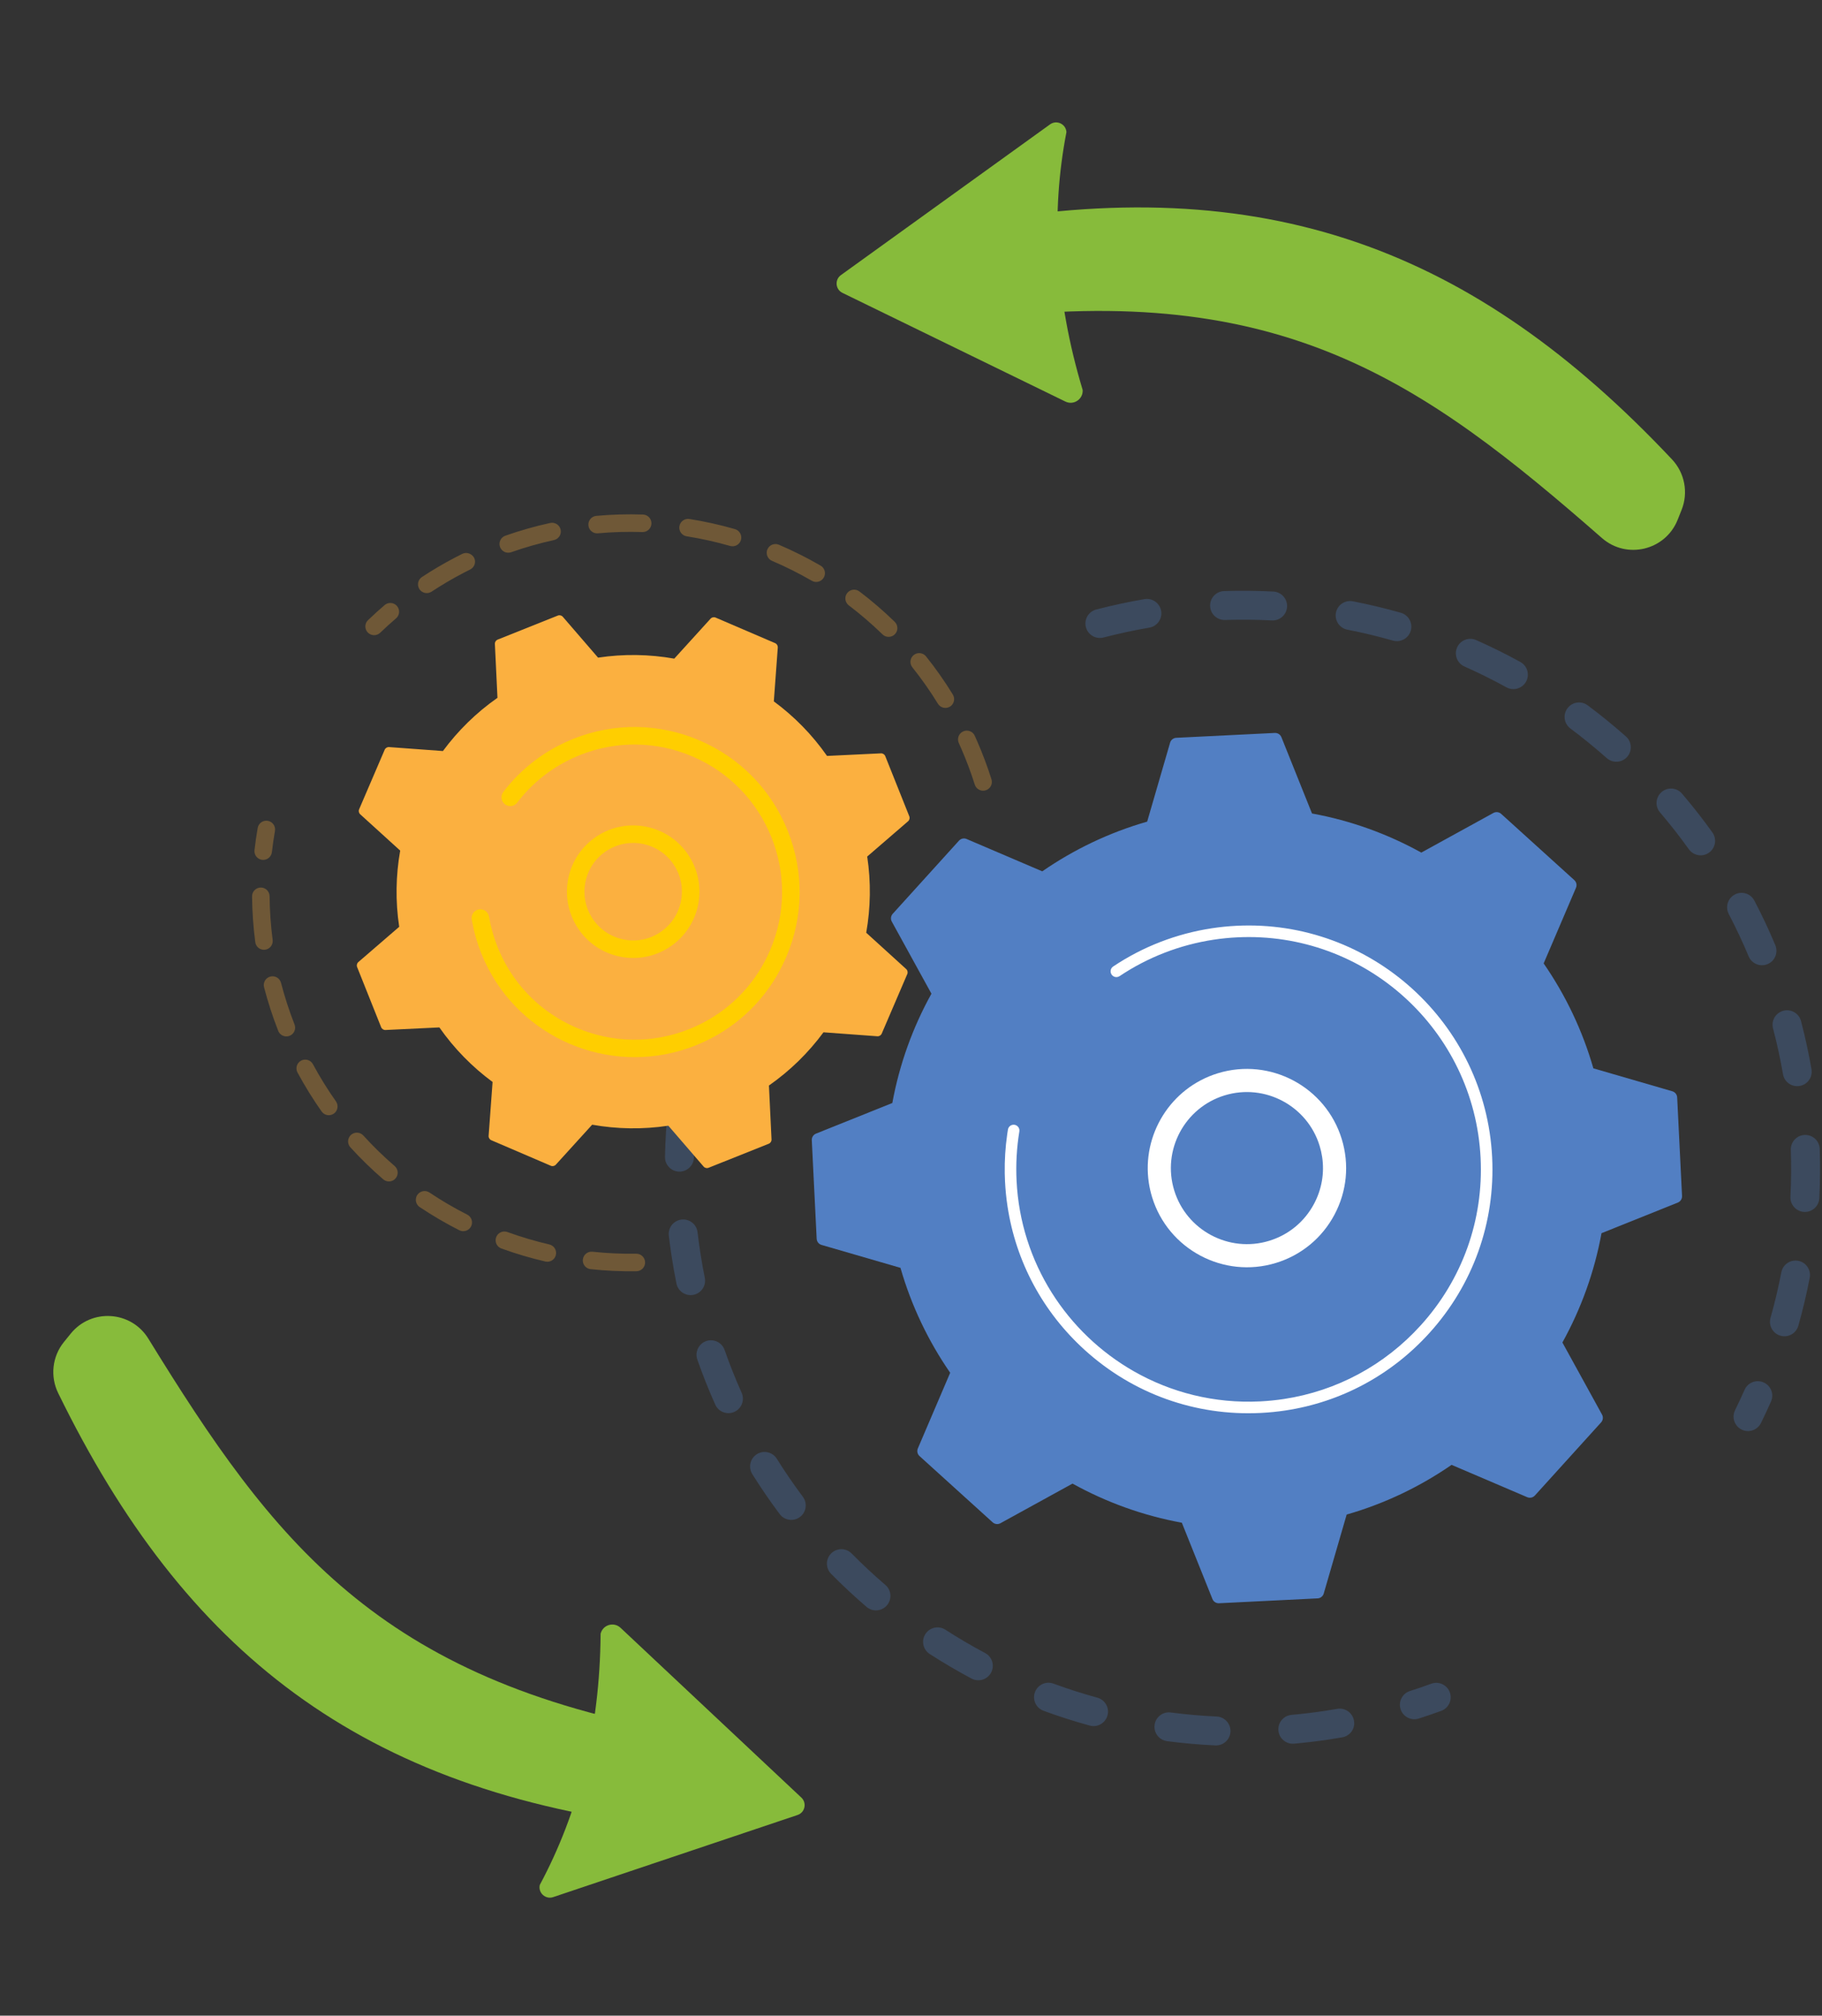 <svg width="499" height="552" viewBox="0 0 499 552" fill="none" xmlns="http://www.w3.org/2000/svg">
<rect x="0" y="0" width="499" height="552" fill="#333333" stroke="none"/>
<path d="M182.855 500.373C98.588 490.637 50.474 452.154 15.935 381.513C13.7 376.942 14.299 371.491 17.497 367.534L19.351 365.241C25.015 358.233 35.91 358.93 40.632 366.604C74.839 422.189 103.529 459.945 186.655 474.537C195.805 476.144 200.376 486.548 195.4 494.393C192.714 498.629 187.838 500.949 182.855 500.373Z" fill="#87BB3B"/>
<path d="M151.503 519.536L218.429 497.048C220.467 496.364 221.037 493.751 219.47 492.28L169.951 445.784C168.108 444.054 165.085 444.955 164.49 447.412C164.29 473.75 158.407 496.46 147.844 516.181C147.319 518.349 149.388 520.246 151.503 519.536Z" fill="#87BB3B"/>
<g opacity="0.3">
<path d="M297.316 171.339C297.016 169.36 298.254 167.433 300.234 166.918C304.563 165.791 309.006 164.835 313.438 164.077C315.594 163.708 317.641 165.156 318.01 167.312C318.014 167.338 318.018 167.363 318.021 167.389C318.344 169.516 316.904 171.52 314.774 171.884C310.563 172.604 306.343 173.513 302.231 174.583C300.114 175.135 297.951 173.866 297.4 171.748C297.364 171.612 297.337 171.476 297.316 171.339ZM331.466 166.424C331.443 166.271 331.428 166.114 331.423 165.955C331.352 163.769 333.066 161.939 335.252 161.867C339.742 161.721 344.283 161.766 348.748 162C350.933 162.114 352.605 163.969 352.497 166.162C352.382 168.346 350.518 170.023 348.335 169.909C344.091 169.687 339.777 169.645 335.51 169.785C333.482 169.851 331.762 168.381 331.466 166.424ZM365.849 169.15C365.783 168.714 365.789 168.259 365.877 167.801C366.295 165.655 368.373 164.252 370.521 164.669C374.922 165.523 379.341 166.58 383.654 167.81C385.758 168.411 386.974 170.603 386.377 172.705C385.777 174.808 383.585 176.027 381.482 175.427C377.386 174.259 373.191 173.255 369.011 172.444C367.321 172.116 366.092 170.759 365.849 169.15ZM398.765 179.498C398.656 178.777 398.745 178.018 399.062 177.303C399.948 175.304 402.288 174.402 404.287 175.288C408.389 177.107 412.461 179.125 416.39 181.286C418.304 182.341 419.003 184.748 417.951 186.665C416.897 188.581 414.489 189.28 412.572 188.226C408.841 186.174 404.974 184.256 401.076 182.529C399.792 181.959 398.961 180.791 398.765 179.498ZM428.547 196.926C428.394 195.915 428.63 194.847 429.289 193.964C430.598 192.211 433.079 191.85 434.831 193.159C438.418 195.836 441.941 198.704 445.3 201.684C446.937 203.135 447.088 205.638 445.635 207.275C444.184 208.911 441.681 209.061 440.044 207.609C436.851 204.776 433.503 202.05 430.095 199.506C429.225 198.857 428.698 197.92 428.547 196.926ZM453.731 220.506C453.533 219.198 453.994 217.82 455.074 216.897C456.738 215.477 459.237 215.674 460.658 217.337C463.568 220.746 466.369 224.323 468.98 227.969C470.255 229.748 469.845 232.221 468.067 233.495C466.29 234.769 463.815 234.36 462.541 232.582C460.059 229.118 457.399 225.72 454.634 222.481C454.136 221.898 453.838 221.212 453.731 220.506ZM484.792 362.577C484.709 362.035 484.739 361.468 484.898 360.907C486.059 356.813 487.056 352.613 487.861 348.425C488.274 346.278 490.35 344.871 492.497 345.284C494.645 345.696 496.051 347.772 495.638 349.921C494.79 354.331 493.741 358.755 492.52 363.066C491.923 365.171 489.733 366.393 487.629 365.796C486.086 365.36 485.017 364.066 484.792 362.577ZM473.049 249.063C472.803 247.439 473.592 245.766 475.129 244.962C477.067 243.947 479.46 244.695 480.475 246.632C482.555 250.604 484.487 254.714 486.218 258.849C487.054 260.87 486.114 263.187 484.095 264.032C482.078 264.876 479.757 263.925 478.912 261.908C477.268 257.981 475.433 254.078 473.458 250.307C473.249 249.906 473.113 249.486 473.049 249.063ZM490.396 328.536C490.357 328.278 490.341 328.012 490.355 327.74C490.57 323.488 490.603 319.17 490.456 314.907C490.381 312.721 492.092 310.888 494.277 310.812C496.463 310.738 498.306 312.446 498.372 314.634C498.526 319.12 498.491 323.663 498.267 328.138C498.156 330.322 496.296 332.005 494.112 331.894C492.2 331.798 490.672 330.359 490.396 328.536ZM485.505 281.219C485.206 279.243 486.44 277.319 488.416 276.8C490.531 276.245 492.696 277.51 493.253 279.625C494.389 283.957 495.355 288.396 496.118 292.819C496.124 292.846 496.128 292.875 496.133 292.903C496.455 295.027 495.019 297.028 492.893 297.397C490.737 297.769 488.687 296.325 488.315 294.169C487.588 289.968 486.671 285.752 485.59 281.636C485.555 281.497 485.526 281.358 485.505 281.219Z" fill="#527FC3"/>
<path d="M474.82 388.536C474.703 387.765 474.812 386.952 475.183 386.199C476.085 384.367 476.962 382.485 477.795 380.607C478.679 378.607 481.019 377.702 483.018 378.588C485.019 379.472 485.926 381.813 485.037 383.812C484.163 385.789 483.239 387.767 482.29 389.695C481.324 391.657 478.95 392.466 476.989 391.501C475.778 390.906 475.008 389.775 474.82 388.536Z" fill="#527FC3"/>
</g>
<g opacity="0.3">
<path d="M383.439 467.454C383.153 465.564 384.271 463.693 386.15 463.092C388.095 462.471 390.06 461.799 391.988 461.093C394.043 460.342 396.317 461.399 397.068 463.453C397.822 465.516 396.761 467.782 394.708 468.533C392.677 469.275 390.608 469.983 388.561 470.637C386.477 471.303 384.249 470.153 383.583 468.07C383.517 467.866 383.47 467.659 383.439 467.454Z" fill="#527FC3"/>
<path d="M183.906 343.821C183.633 342.019 183.389 340.206 183.175 338.381C182.921 336.209 184.476 334.241 186.648 333.987C188.82 333.732 190.797 335.296 191.044 337.459C191.537 341.669 192.2 345.849 193.025 349.93C193.455 352.077 192.072 354.163 189.929 354.597C187.784 355.03 185.694 353.643 185.261 351.499C184.751 348.975 184.295 346.391 183.906 343.821ZM182.166 317.497C182.133 317.278 182.117 317.053 182.122 316.824C182.205 312.406 182.477 307.942 182.93 303.558C183.154 301.383 185.1 299.801 187.275 300.025C189.451 300.25 191.038 302.199 190.807 304.372C190.378 308.536 190.12 312.776 190.04 316.975C189.999 319.161 188.192 320.9 186.006 320.859C184.048 320.821 182.45 319.37 182.166 317.497ZM190.796 371.592C190.517 369.745 191.578 367.903 193.405 367.265C195.47 366.542 197.728 367.631 198.451 369.696C199.832 373.645 201.401 377.589 203.117 381.419C204.008 383.417 203.117 385.758 201.122 386.652C199.125 387.546 196.782 386.653 195.888 384.656C194.081 380.623 192.429 376.469 190.974 372.31C190.891 372.073 190.833 371.832 190.796 371.592ZM186.544 283.821C186.469 283.324 186.489 282.804 186.615 282.286C187.666 277.999 188.913 273.704 190.322 269.523C191.02 267.45 193.266 266.336 195.338 267.034C197.412 267.733 198.527 269.977 197.827 272.052C196.49 276.022 195.306 280.1 194.308 284.172C193.788 286.296 191.642 287.596 189.519 287.075C187.913 286.682 186.777 285.36 186.544 283.821ZM205.476 402.183C205.246 400.669 205.912 399.092 207.294 398.229C209.15 397.07 211.593 397.635 212.752 399.49C214.966 403.037 217.365 406.539 219.88 409.9C221.191 411.651 220.834 414.133 219.082 415.444C217.331 416.754 214.85 416.396 213.54 414.645C210.891 411.108 208.366 407.42 206.033 403.686C205.739 403.213 205.555 402.701 205.476 402.183ZM226.513 428.813C226.33 427.602 226.709 426.324 227.647 425.398C229.204 423.862 231.711 423.878 233.247 425.436C236.194 428.421 239.3 431.318 242.48 434.044C244.142 435.466 244.335 437.965 242.91 439.628C241.485 441.289 238.986 441.48 237.325 440.057C233.978 437.188 230.71 434.14 227.609 430.998C226.999 430.38 226.634 429.611 226.513 428.813ZM252.856 450.223C252.716 449.302 252.899 448.329 253.444 447.485C254.628 445.647 257.08 445.118 258.918 446.303C262.447 448.578 266.108 450.729 269.805 452.696C271.735 453.724 272.469 456.12 271.439 458.053C270.411 459.983 268.014 460.716 266.082 459.688C262.194 457.617 258.338 455.354 254.626 452.96C253.632 452.319 253.02 451.307 252.856 450.223ZM283.238 465.377C283.142 464.739 283.2 464.07 283.438 463.421C284.192 461.368 286.468 460.316 288.52 461.071C292.459 462.519 296.503 463.814 300.541 464.922C302.651 465.501 303.892 467.682 303.314 469.788C302.736 471.898 300.556 473.139 298.447 472.56C294.193 471.394 289.934 470.029 285.788 468.505C284.383 467.988 283.448 466.759 283.238 465.377ZM316.219 473.495C316.165 473.137 316.16 472.764 316.21 472.387C316.493 470.218 318.481 468.69 320.649 468.974C324.8 469.516 329.027 469.889 333.218 470.08C335.403 470.18 337.092 472.039 336.993 474.217C336.894 476.402 335.041 478.092 332.855 477.992C328.444 477.791 323.992 477.399 319.624 476.827C317.833 476.593 316.477 475.196 316.219 473.495ZM350.155 474.169C350.143 474.089 350.134 474.007 350.126 473.925C349.931 471.747 351.539 469.823 353.717 469.628C356.792 469.352 359.894 468.978 362.941 468.517C364.044 468.349 365.143 468.17 366.236 467.98C368.392 467.605 370.443 469.049 370.816 471.204C371.238 473.378 369.748 475.409 367.594 475.784C366.443 475.984 365.288 476.172 364.128 476.348C360.923 476.833 357.658 477.226 354.424 477.516C352.327 477.704 350.466 476.222 350.155 474.169Z" fill="#527FC3"/>
<path d="M198.275 251.85C198.157 251.071 198.269 250.251 198.646 249.494C199.602 247.574 200.617 245.639 201.662 243.742C202.718 241.826 205.126 241.128 207.042 242.184C208.957 243.24 209.657 245.646 208.6 247.563C207.607 249.366 206.643 251.204 205.735 253.026C204.761 254.983 202.383 255.78 200.425 254.804C199.225 254.206 198.462 253.081 198.275 251.85Z" fill="#527FC3"/>
</g>
<path d="M244.492 250.254C243.962 250.839 243.862 251.696 244.242 252.388L255.097 272.129C249.999 281.331 246.331 291.413 244.385 302.064L223.49 310.445C222.757 310.739 222.292 311.466 222.33 312.255L223.665 339.244C223.704 340.033 224.239 340.71 224.997 340.93L246.617 347.209C249.605 357.616 254.249 367.287 260.23 375.942L251.376 396.657C251.065 397.383 251.25 398.226 251.835 398.756L271.863 416.897C272.449 417.428 273.306 417.528 273.997 417.147L293.738 406.293C302.941 411.391 313.023 415.059 323.674 417.004L332.055 437.9C332.349 438.633 333.076 439.098 333.864 439.059L360.854 437.725C361.643 437.686 362.32 437.151 362.54 436.392L368.819 414.772C379.226 411.785 388.897 407.141 397.552 401.159L418.267 410.014C418.993 410.324 419.836 410.14 420.366 409.554L438.507 389.526C439.037 388.941 439.137 388.084 438.757 387.392L427.902 367.652C433.001 358.449 436.668 348.367 438.614 337.716L459.51 329.335C460.242 329.041 460.708 328.314 460.669 327.525L459.335 300.536C459.296 299.747 458.761 299.07 458.002 298.85L436.382 292.571C433.395 282.164 428.751 272.493 422.769 263.838L431.623 243.123C431.934 242.397 431.749 241.554 431.164 241.024L411.136 222.883C410.551 222.353 409.694 222.253 409.002 222.633L389.261 233.488C380.059 228.389 369.976 224.722 359.326 222.776L350.944 201.88C350.651 201.148 349.924 200.682 349.135 200.721L322.146 202.055C321.357 202.095 320.68 202.629 320.46 203.388L314.181 225.008C303.774 227.995 294.103 232.639 285.448 238.621L264.733 229.766C264.006 229.456 263.164 229.64 262.633 230.226L244.492 250.254Z" fill="#527FC3"/>
<path d="M314.638 323.941C312.655 310.85 320.526 297.898 333.557 293.914C347.881 289.535 363.095 297.626 367.474 311.949C369.597 318.888 368.888 326.237 365.482 332.642C362.076 339.048 356.379 343.744 349.44 345.865C335.116 350.244 319.903 342.153 315.523 327.83C315.129 326.539 314.835 325.239 314.638 323.941ZM362.1 316.813C361.947 315.802 361.719 314.797 361.415 313.801C358.058 302.819 346.391 296.617 335.411 299.973C324.429 303.331 318.221 314.994 321.583 325.978C324.939 336.96 336.606 343.162 347.587 339.806C352.907 338.179 357.275 334.579 359.887 329.667C362.009 325.675 362.765 321.203 362.1 316.813Z" fill="white"/>
<path d="M275.933 330.367C275.593 328.118 275.363 325.84 275.249 323.538C275.213 322.813 275.189 322.088 275.176 321.362C275.114 317.784 275.338 314.207 275.842 310.686C275.848 310.639 275.855 310.59 275.862 310.543C275.882 310.407 275.902 310.271 275.924 310.134C275.963 309.869 276.006 309.605 276.049 309.341C276.163 308.646 276.712 308.132 277.373 308.031C277.533 308.006 277.701 308.007 277.869 308.034C278.733 308.176 279.315 308.992 279.175 309.854C278.444 314.297 278.189 318.847 278.414 323.38C279.523 345.897 292.276 365.13 310.545 375.544C320.706 381.337 332.574 384.4 345.098 383.781C347.294 383.672 349.468 383.454 351.613 383.128C366.045 380.94 379.176 373.914 389.108 362.948C400.516 350.354 406.337 334.069 405.498 317.097C403.761 282.045 373.849 254.964 338.814 256.697C336.653 256.804 334.506 257.019 332.382 257.342C323.176 258.738 314.378 262.133 306.631 267.315C306.43 267.448 306.211 267.531 305.988 267.564C305.4 267.653 304.786 267.406 304.434 266.879C303.949 266.15 304.14 265.168 304.87 264.681C313.004 259.241 322.241 255.675 331.906 254.21C334.136 253.871 336.389 253.645 338.656 253.532C375.441 251.713 406.844 280.169 408.662 316.94C409.544 334.758 403.433 351.852 391.456 365.075C381.03 376.587 367.245 383.963 352.094 386.261C349.842 386.602 347.56 386.831 345.255 386.945C327.436 387.826 310.341 381.716 297.119 369.74C285.605 359.312 278.229 345.522 275.933 330.367Z" fill="white"/>
<g opacity="0.3">
<path d="M100.334 172.661C99.854 171.74 100.012 170.579 100.798 169.823C102.265 168.41 103.796 167.022 105.346 165.699C106.354 164.839 107.867 164.959 108.729 165.967C109.594 166.973 109.469 168.489 108.461 169.349C106.984 170.61 105.525 171.933 104.125 173.281C103.172 174.2 101.653 174.17 100.732 173.217C100.57 173.046 100.438 172.859 100.334 172.661Z" fill="#FBB040"/>
<path d="M114.748 161.135C114.185 160.057 114.519 158.706 115.556 158.024C118.484 156.094 121.546 154.293 124.653 152.672C125.307 152.331 125.968 151.996 126.633 151.665C127.823 151.078 129.249 151.649 129.85 152.75C130.438 153.938 129.952 155.377 128.766 155.965C128.13 156.28 127.498 156.6 126.873 156.926C123.909 158.473 120.989 160.191 118.196 162.03C117.088 162.76 115.602 162.453 114.872 161.348C114.827 161.277 114.785 161.207 114.748 161.135ZM137.073 150.081C137.021 149.98 136.973 149.874 136.934 149.765C136.496 148.514 137.153 147.144 138.403 146.704C142.414 145.293 146.548 144.12 150.688 143.216C151.983 142.932 153.261 143.76 153.544 145.048C153.826 146.344 153.007 147.62 151.712 147.904C147.762 148.766 143.819 149.887 139.994 151.231C138.854 151.631 137.616 151.121 137.073 150.081ZM161.412 144.77C161.272 144.5 161.181 144.199 161.15 143.878C161.03 142.558 162.004 141.392 163.324 141.272C167.551 140.889 171.85 140.766 176.098 140.91C177.424 140.954 178.459 142.061 178.415 143.389C178.37 144.712 177.26 145.75 175.937 145.706C171.885 145.57 167.788 145.685 163.756 146.052C162.759 146.141 161.849 145.606 161.412 144.77ZM186.314 145.606C186.084 145.166 185.989 144.651 186.071 144.123C186.279 142.815 187.509 141.921 188.818 142.129C193.018 142.795 197.213 143.728 201.288 144.902C202.561 145.27 203.293 146.602 202.928 147.872C202.561 149.146 201.232 149.88 199.957 149.513C196.074 148.393 192.071 147.503 188.066 146.868C187.285 146.745 186.653 146.258 186.314 145.606ZM210.254 152.498C209.934 151.883 209.881 151.134 210.174 150.446C210.693 149.227 212.103 148.661 213.322 149.18C217.229 150.847 221.07 152.77 224.738 154.897C225.888 155.56 226.276 157.029 225.611 158.176C224.946 159.322 223.478 159.713 222.333 159.048C218.832 157.019 215.168 155.184 211.44 153.595C210.909 153.368 210.502 152.973 210.254 152.498ZM231.794 164.991C231.379 164.194 231.431 163.194 232.01 162.43C232.809 161.375 234.314 161.168 235.37 161.968C238.755 164.533 242.011 167.335 245.046 170.294C245.994 171.225 246.012 172.74 245.088 173.688C244.164 174.637 242.644 174.656 241.696 173.731C238.801 170.908 235.698 168.238 232.472 165.792C232.179 165.571 231.953 165.295 231.794 164.991ZM249.622 182.366C249.101 181.369 249.341 180.111 250.251 179.384C251.287 178.557 252.796 178.726 253.624 179.761C256.267 183.068 258.736 186.584 260.965 190.213C261.641 191.356 261.303 192.821 260.174 193.514C259.045 194.207 257.568 193.853 256.874 192.725C254.75 189.262 252.395 185.909 249.875 182.756C249.776 182.632 249.692 182.501 249.622 182.366ZM267.124 215.251C267.06 215.129 267.005 214.997 266.962 214.86C265.911 211.523 264.658 208.186 263.239 204.94C263.027 204.447 262.813 203.965 262.593 203.488C262.043 202.281 262.572 200.859 263.777 200.307C264.984 199.753 266.445 200.275 266.958 201.49C267.19 202.001 267.419 202.511 267.642 203.028C269.123 206.42 270.436 209.919 271.538 213.418C271.936 214.682 271.235 216.029 269.971 216.427C268.845 216.782 267.652 216.264 267.124 215.251Z" fill="#FBB040"/>
</g>
<g opacity="0.3">
<path d="M81.465 293.685C80.859 292.524 81.299 291.087 82.456 290.463C83.622 289.835 85.078 290.271 85.705 291.438C87.596 294.951 89.718 298.378 92.011 301.624C92.761 302.707 92.52 304.204 91.436 304.969C90.352 305.734 88.856 305.475 88.091 304.394C85.688 300.988 83.462 297.396 81.48 293.714C81.475 293.705 81.47 293.695 81.465 293.685ZM76.306 282.547C76.266 282.47 76.231 282.392 76.198 282.31C74.672 278.422 73.367 274.401 72.318 270.361C71.987 269.077 72.755 267.769 74.038 267.436C75.322 267.102 76.63 267.881 76.964 269.155C77.964 273.011 79.21 276.847 80.665 280.558C81.15 281.791 80.541 283.183 79.309 283.667C78.155 284.12 76.865 283.619 76.306 282.547ZM95.604 313.692C95.112 312.749 95.294 311.557 96.118 310.807C97.097 309.917 98.614 309.989 99.506 310.969C102.193 313.921 105.08 316.734 108.092 319.33C109.094 320.202 109.207 321.711 108.341 322.714C107.476 323.717 105.96 323.83 104.956 322.965C101.8 320.243 98.772 317.293 95.957 314.197C95.815 314.04 95.697 313.87 95.604 313.692ZM70.166 258.816C70.04 258.574 69.953 258.306 69.915 258.02C69.368 253.876 69.071 249.656 69.035 245.48C69.023 244.154 70.088 243.071 71.414 243.059C72.735 243.049 73.819 244.113 73.833 245.437C73.869 249.42 74.152 253.441 74.672 257.393C74.845 258.706 73.921 259.912 72.607 260.085C71.581 260.22 70.619 259.684 70.166 258.816ZM114.159 329.686C113.766 328.933 113.785 327.993 114.291 327.239C115.029 326.137 116.519 325.843 117.62 326.579C120.927 328.795 124.405 330.831 127.96 332.63C129.145 333.229 129.616 334.673 129.017 335.855C128.418 337.037 126.973 337.511 125.792 336.912C122.066 335.024 118.418 332.89 114.949 330.568C114.604 330.336 114.338 330.029 114.159 329.686ZM136.009 340.762C135.708 340.186 135.642 339.491 135.88 338.833C136.332 337.587 137.708 336.943 138.954 337.395C142.706 338.757 146.573 339.902 150.446 340.801C151.739 341.1 152.542 342.391 152.242 343.68C151.943 344.971 150.654 345.774 149.364 345.475C145.303 344.533 141.249 343.333 137.317 341.907C136.731 341.694 136.277 341.275 136.009 340.762ZM159.886 346.285C159.675 345.88 159.575 345.412 159.629 344.922C159.769 343.604 160.952 342.65 162.27 342.791C166.237 343.217 170.266 343.401 174.243 343.339C175.565 343.32 176.658 344.376 176.678 345.701C176.698 347.026 175.641 348.117 174.315 348.137C170.146 348.201 165.92 348.009 161.758 347.564C160.929 347.475 160.245 346.973 159.886 346.285Z" fill="#FBB040"/>
<path d="M69.955 234.194C69.741 233.784 69.643 233.307 69.699 232.813C69.932 230.772 70.228 228.73 70.575 226.741C70.803 225.437 72.046 224.562 73.352 224.79C74.654 225.021 75.528 226.262 75.303 227.567C74.971 229.463 74.69 231.412 74.467 233.359C74.316 234.676 73.126 235.621 71.81 235.47C70.989 235.375 70.311 234.876 69.955 234.194Z" fill="#FBB040"/>
</g>
<path d="M98.358 221.624C98.153 222.1 98.273 222.654 98.657 223.002L109.602 232.945C108.397 239.745 108.268 246.785 109.329 253.812L98.142 263.467C97.749 263.806 97.615 264.356 97.807 264.837L104.386 281.309C104.578 281.791 105.055 282.097 105.572 282.072L120.332 281.364C124.404 287.189 129.347 292.204 134.905 296.303L133.821 311.05C133.783 311.567 134.077 312.051 134.553 312.255L150.852 319.251C151.329 319.455 151.882 319.335 152.231 318.951L162.174 308.007C168.973 309.212 176.014 309.341 183.041 308.28L192.696 319.467C193.035 319.859 193.585 319.993 194.066 319.801L210.538 313.223C211.02 313.031 211.326 312.554 211.301 312.037L210.593 297.276C216.418 293.205 221.433 288.261 225.531 282.704L240.279 283.788C240.796 283.826 241.28 283.532 241.484 283.056L248.48 266.757C248.684 266.28 248.564 265.727 248.18 265.378L237.236 255.435C238.441 248.636 238.57 241.595 237.508 234.568L248.696 224.913C249.088 224.574 249.222 224.024 249.03 223.543L242.452 207.071C242.259 206.589 241.783 206.283 241.265 206.308L226.505 207.016C222.434 201.191 217.49 196.176 211.932 192.077L213.016 177.331C213.055 176.814 212.76 176.329 212.284 176.125L195.985 169.129C195.509 168.925 194.955 169.045 194.607 169.429L184.664 180.373C177.864 179.168 170.823 179.04 163.796 180.101L154.141 168.913C153.803 168.521 153.253 168.386 152.771 168.579L136.3 175.157C135.818 175.35 135.512 175.826 135.537 176.344L136.244 191.104C130.42 195.176 125.405 200.119 121.306 205.676L106.559 204.593C106.042 204.555 105.558 204.849 105.353 205.325L98.358 221.624Z" fill="#FBB040"/>
<path d="M157.308 252.554C155.517 249.122 154.876 245.223 155.496 241.332C156.26 236.545 158.842 232.342 162.768 229.497C170.867 223.624 182.236 225.437 188.112 233.538C193.979 241.662 192.171 253.012 184.069 258.885C180.144 261.731 175.346 262.877 170.56 262.113C165.772 261.35 161.568 258.768 158.724 254.841C158.193 254.107 157.719 253.342 157.308 252.554ZM185.259 238.021C184.96 237.449 184.616 236.892 184.227 236.354C179.905 230.395 171.543 229.062 165.583 233.382C162.697 235.474 160.795 238.567 160.235 242.087C159.674 245.61 160.52 249.136 162.609 252.026C164.702 254.913 167.795 256.813 171.315 257.375C174.837 257.936 178.367 257.093 181.255 254.999C186.675 251.07 188.269 243.791 185.259 238.021Z" fill="#FFCE00"/>
<path d="M133.72 265.25C133.018 263.904 132.379 262.512 131.803 261.073C130.661 258.216 129.808 255.24 129.268 252.219C129.245 252.084 129.222 251.948 129.198 251.812C129.02 250.761 129.554 249.754 130.451 249.284C130.669 249.171 130.909 249.089 131.164 249.046C132.47 248.824 133.703 249.708 133.929 251.011C134.406 253.836 135.191 256.621 136.259 259.291L136.259 259.292C136.317 259.439 136.378 259.586 136.438 259.73C139.022 266.026 143.078 271.439 148.222 275.623C151.013 277.894 154.129 279.802 157.507 281.289C157.535 281.301 157.562 281.313 157.59 281.325C157.675 281.361 157.758 281.399 157.842 281.434C167.759 285.689 178.739 285.83 188.76 281.827C190.057 281.31 191.317 280.731 192.539 280.094C200.756 275.805 207.195 268.877 210.901 260.244C215.157 250.327 215.295 239.348 211.293 229.328C207.29 219.315 199.625 211.444 189.71 207.186C179.794 202.931 168.814 202.79 158.793 206.793C157.517 207.301 156.272 207.874 155.063 208.505C149.821 211.242 145.237 215.094 141.652 219.802C141.431 220.092 141.158 220.318 140.854 220.475C140.056 220.892 139.054 220.84 138.29 220.258C137.238 219.452 137.031 217.95 137.835 216.894C141.847 211.625 146.976 207.314 152.839 204.253C154.194 203.546 155.585 202.905 157.011 202.336C168.225 197.858 180.509 198.015 191.604 202.777C202.696 207.539 211.277 216.327 215.75 227.547C220.228 238.759 220.072 251.042 215.308 262.137C211.164 271.796 203.96 279.545 194.766 284.344C193.402 285.056 191.991 285.705 190.541 286.284C168.833 294.952 144.309 285.543 133.72 265.25Z" fill="#FFCE00"/>
<path d="M263.301 61.639C346.676 46.011 404.021 68.537 457.912 125.799C461.399 129.505 462.44 134.889 460.555 139.615L459.463 142.354C456.125 150.723 445.512 153.281 438.731 147.348C389.611 104.37 351.036 76.791 267.314 87.443C258.098 88.616 250.654 80.029 253.086 71.064C254.399 66.222 258.371 62.563 263.301 61.639Z" fill="#87BB3B"/>
<path d="M287.584 34.059L230.306 75.338C228.562 76.595 228.79 79.26 230.723 80.202L291.78 109.967C294.052 111.075 296.673 109.319 296.515 106.797C288.914 81.578 287.815 58.144 292.072 36.181C291.931 33.954 289.394 32.754 287.584 34.059Z" fill="#87BB3B"/>
</svg>
